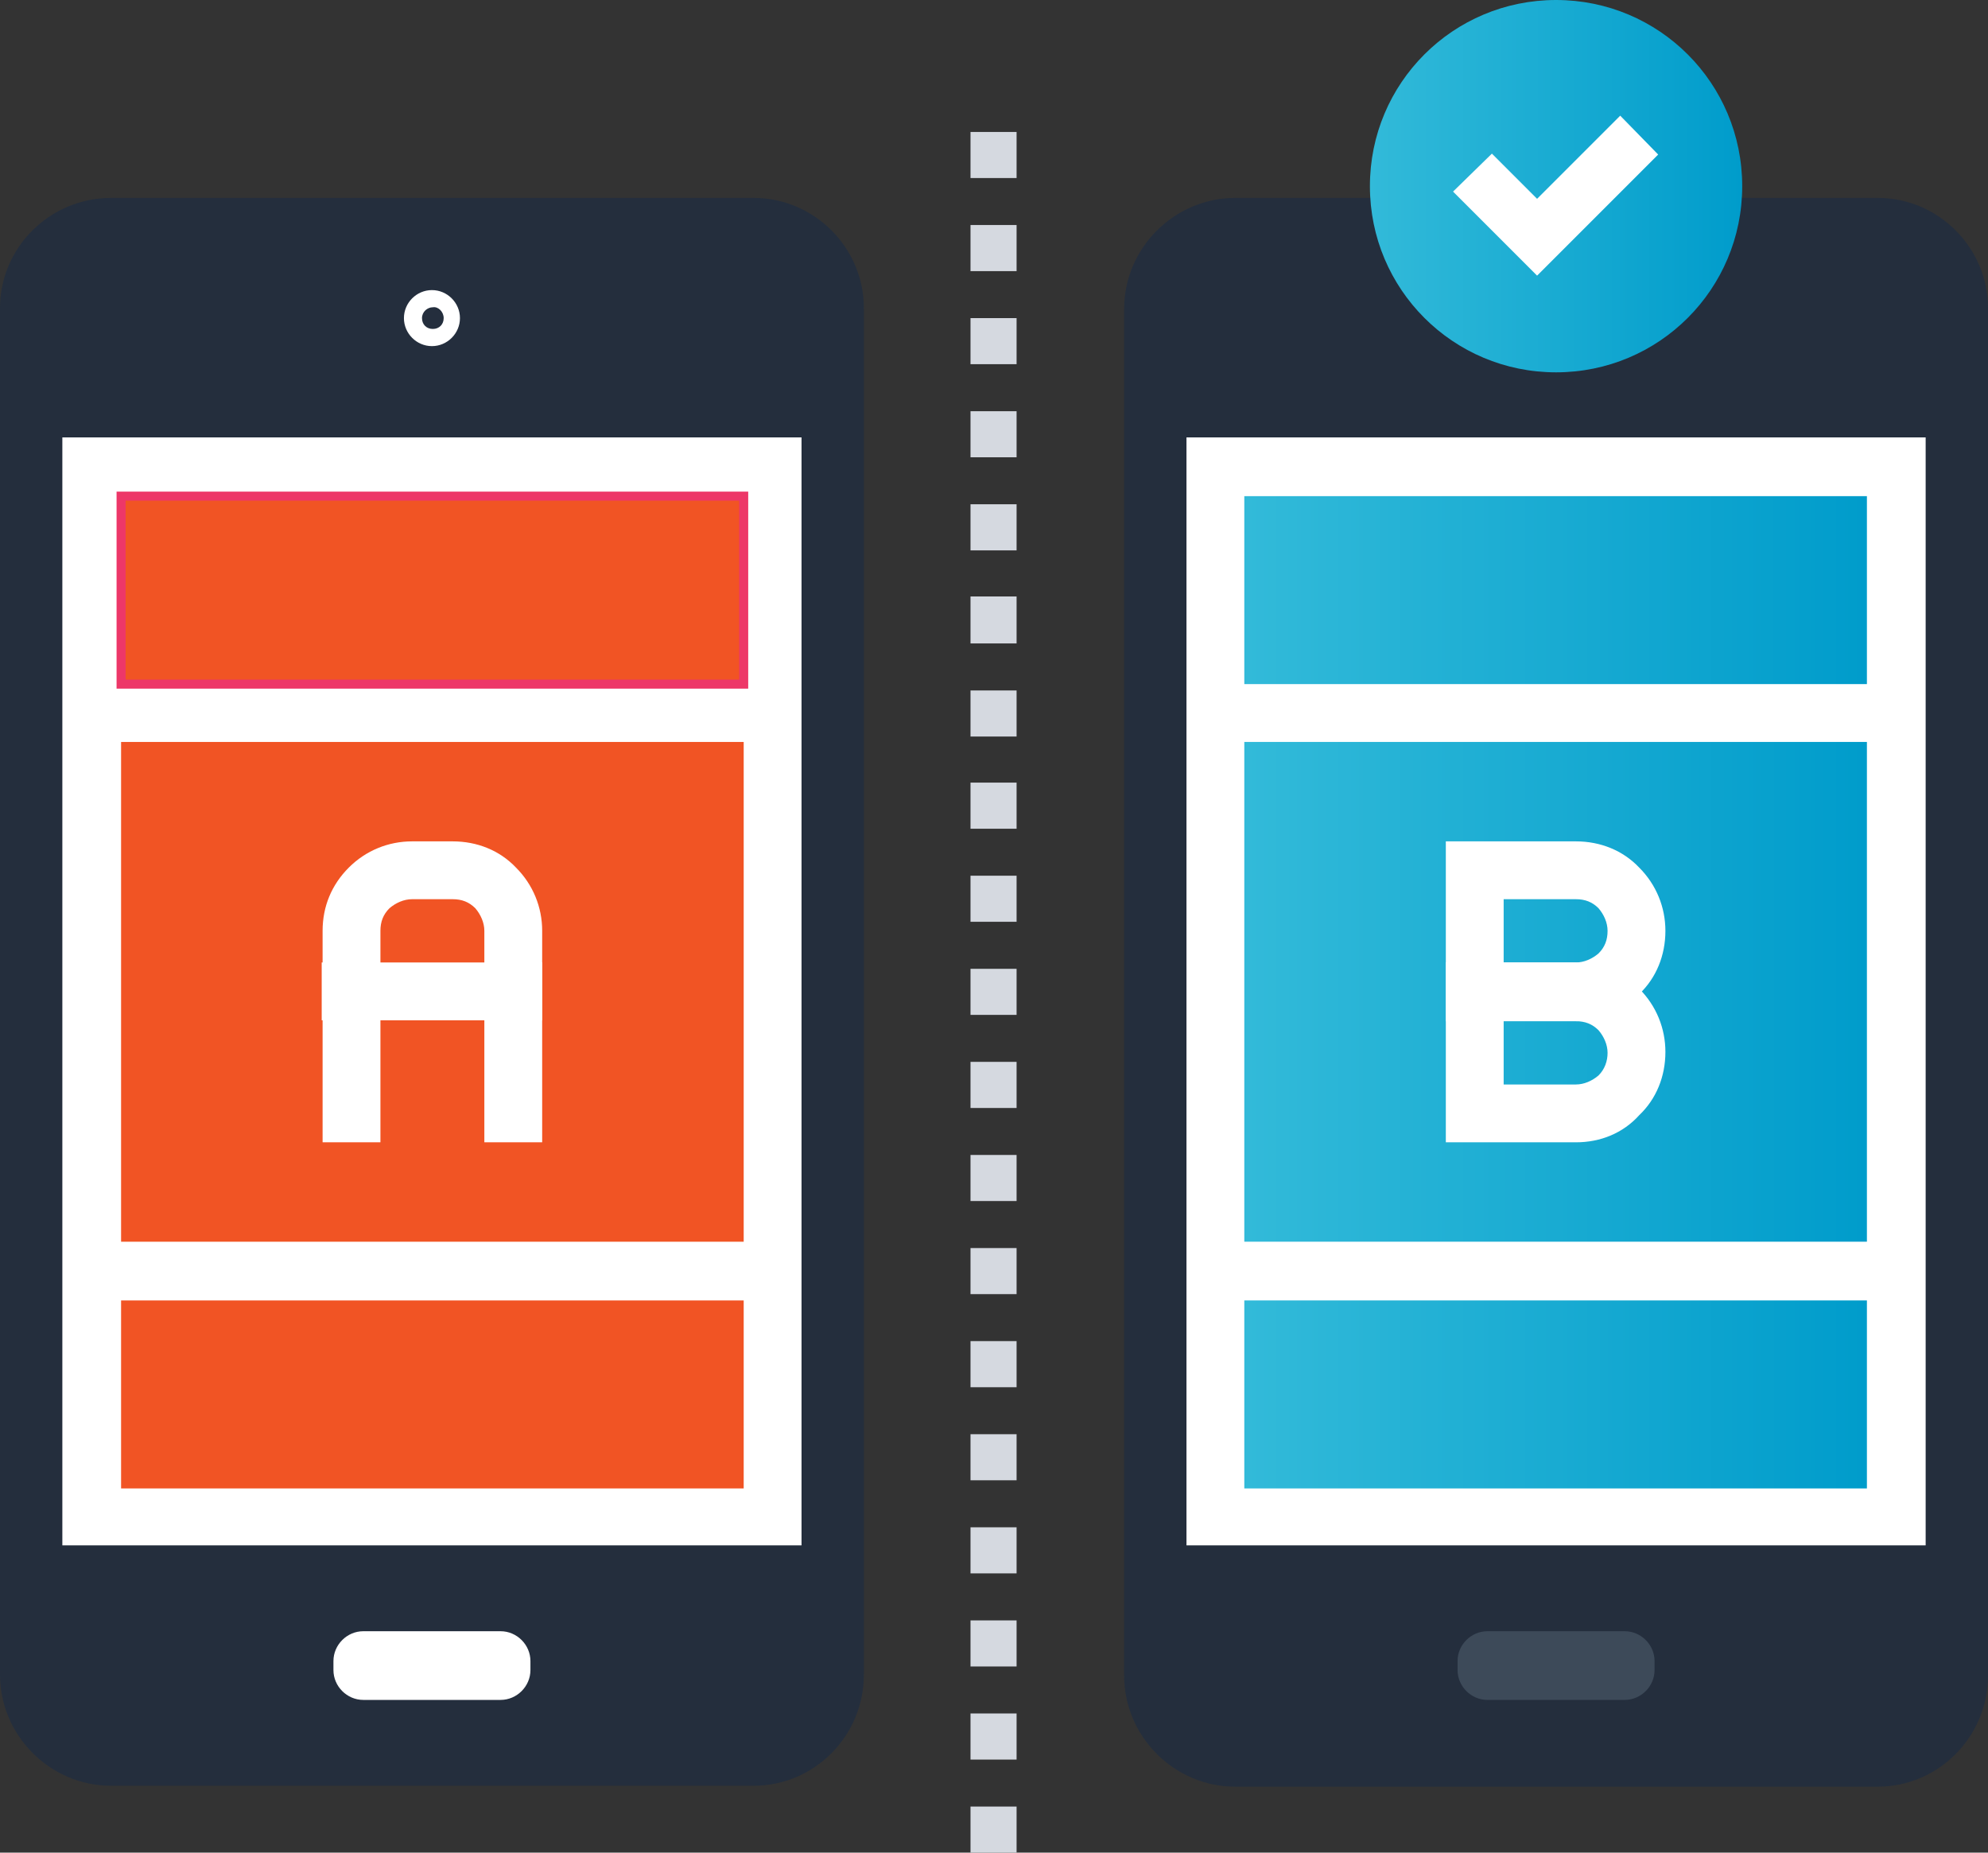 <?xml version="1.0" encoding="utf-8"?>
<!-- Generator: Adobe Illustrator 22.0.1, SVG Export Plug-In . SVG Version: 6.00 Build 0)  -->
<svg version="1.1" id="Layer_1" xmlns="http://www.w3.org/2000/svg" xmlns:xlink="http://www.w3.org/1999/xlink" x="0px" y="0px"
	 viewBox="0 0 220 205" style="enable-background:new 0 0 220 205;" xml:space="preserve">
<rect x="0" y="0" width="220" height="205" fill="#333333" stroke="none"/>
<style type="text/css">
	.st0{clip-path:url(#SVGID_2_);fill:#242E3D;}
	.st1{fill:#FFFFFF;}
	.st2{fill:#F15424;}
	.st3{fill:none;stroke:#ED3768;stroke-miterlimit:10;}
	.st4{clip-path:url(#SVGID_4_);fill:#FFFFFF;}
	.st5{clip-path:url(#SVGID_6_);fill:#FFFFFF;}
	.st6{clip-path:url(#SVGID_6_);fill:#242E3D;}
	.st7{clip-path:url(#SVGID_8_);fill:url(#SVGID_9_);}
	.st8{clip-path:url(#SVGID_11_);fill:url(#SVGID_12_);}
	.st9{clip-path:url(#SVGID_14_);fill:url(#SVGID_15_);}
	.st10{clip-path:url(#SVGID_17_);fill:#FFFFFF;}
	.st11{clip-path:url(#SVGID_17_);fill:#3D4A59;}
	.st12{clip-path:url(#SVGID_17_);fill:#242E3D;}
	.st13{clip-path:url(#SVGID_19_);fill:url(#SVGID_20_);}
	.st14{fill:#D5D9E0;}
</style>
<g>
	<defs>
		<rect id="SVGID_1_" width="220" height="205"/>
	</defs>
	<clipPath id="SVGID_2_">
		<use xlink:href="#SVGID_1_"  style="overflow:visible;"/>
	</clipPath>
	<path class="st0" d="M83.4,21.9H12.3C5.5,21.9,0,27.4,0,34.1v151.2c0,6.7,5.5,12.3,12.3,12.3h71.1c6.7,0,12.2-5.5,12.2-12.3V34.1
		C95.6,27.4,90.1,21.9,83.4,21.9"/>
</g>
<rect x="6.9" y="48.4" class="st1" width="81.8" height="122.6"/>
<rect x="13.4" y="143.9" class="st2" width="68.9" height="20.8"/>
<rect x="13.4" y="54.9" class="st2" width="68.9" height="20.8"/>
<rect x="13.4" y="54.9" class="st3" width="68.9" height="20.8"/>
<rect x="13.4" y="82.1" class="st2" width="68.9" height="55.3"/>
<g>
	<defs>
		<rect id="SVGID_3_" width="220" height="205"/>
	</defs>
	<clipPath id="SVGID_4_">
		<use xlink:href="#SVGID_3_"  style="overflow:visible;"/>
	</clipPath>
	<path class="st4" d="M60,126.4h-6.4V103c0-0.9-0.4-1.8-1-2.5c-0.7-0.7-1.5-1-2.5-1h-4.5c-0.9,0-1.8,0.4-2.5,1c-0.7,0.7-1,1.5-1,2.5
		v23.4h-6.4V103c0-2.7,1-5.1,2.9-7c1.9-1.9,4.4-2.9,7-2.9h4.5c2.7,0,5.2,1,7,2.9c1.9,1.9,2.9,4.4,2.9,7V126.4z"/>
</g>
<rect x="35.6" y="106.5" class="st1" width="24.4" height="6.4"/>
<g>
	<defs>
		<rect id="SVGID_5_" width="220" height="205"/>
	</defs>
	<clipPath id="SVGID_6_">
		<use xlink:href="#SVGID_5_"  style="overflow:visible;"/>
	</clipPath>
	<path class="st5" d="M40.2,188.1c-1.8,0-3.3-1.5-3.3-3.3v-1c0-1.8,1.5-3.3,3.3-3.3h15.2c1.8,0,3.3,1.5,3.3,3.3v1
		c0,1.8-1.5,3.3-3.3,3.3H40.2z"/>
	<path class="st5" d="M50.9,35.2c0,1.7-1.4,3.1-3.1,3.1c-1.7,0-3.1-1.4-3.1-3.1c0-1.7,1.4-3.1,3.1-3.1
		C49.5,32.1,50.9,33.5,50.9,35.2"/>
	<path class="st6" d="M49.1,35.2c0,0.7-0.5,1.2-1.2,1.2c-0.7,0-1.2-0.5-1.2-1.2c0-0.7,0.6-1.2,1.2-1.2
		C48.5,33.9,49.1,34.5,49.1,35.2"/>
	<path class="st6" d="M207.8,21.9h-71.1c-6.7,0-12.3,5.5-12.3,12.3v151.2c0,6.7,5.5,12.3,12.3,12.3h71.1c6.7,0,12.2-5.5,12.2-12.3
		V34.1C220,27.4,214.5,21.9,207.8,21.9"/>
</g>
<rect x="131.3" y="48.4" class="st1" width="81.8" height="122.6"/>
<g>
	<defs>
		<rect id="SVGID_7_" x="137.7" y="143.9" width="68.9" height="20.8"/>
	</defs>
	<clipPath id="SVGID_8_">
		<use xlink:href="#SVGID_7_"  style="overflow:visible;"/>
	</clipPath>
	
		<linearGradient id="SVGID_9_" gradientUnits="userSpaceOnUse" x1="-50.451" y1="443.371" x2="-48.458" y2="443.371" gradientTransform="matrix(34.56 0 0 -34.56 1881.346 15477.312)">
		<stop  offset="0" style="stop-color:#32BAD9"/>
		<stop  offset="1" style="stop-color:#009CCB"/>
	</linearGradient>
	<rect x="137.7" y="143.9" class="st7" width="68.9" height="20.8"/>
</g>
<g>
	<defs>
		<rect id="SVGID_10_" x="137.7" y="54.9" width="68.9" height="20.8"/>
	</defs>
	<clipPath id="SVGID_11_">
		<use xlink:href="#SVGID_10_"  style="overflow:visible;"/>
	</clipPath>
	
		<linearGradient id="SVGID_12_" gradientUnits="userSpaceOnUse" x1="-50.451" y1="444.654" x2="-48.458" y2="444.654" gradientTransform="matrix(34.56 0 0 -34.56 1881.346 15432.685)">
		<stop  offset="0" style="stop-color:#32BAD9"/>
		<stop  offset="1" style="stop-color:#009CCB"/>
	</linearGradient>
	<rect x="137.7" y="54.9" class="st8" width="68.9" height="20.8"/>
</g>
<g>
	<defs>
		<rect id="SVGID_13_" x="137.7" y="82.1" width="68.9" height="55.3"/>
	</defs>
	<clipPath id="SVGID_14_">
		<use xlink:href="#SVGID_13_"  style="overflow:visible;"/>
	</clipPath>
	
		<linearGradient id="SVGID_15_" gradientUnits="userSpaceOnUse" x1="-50.451" y1="444.263" x2="-48.458" y2="444.263" gradientTransform="matrix(34.56 0 0 -34.56 1881.346 15463.66)">
		<stop  offset="0" style="stop-color:#32BAD9"/>
		<stop  offset="1" style="stop-color:#009CCB"/>
	</linearGradient>
	<rect x="137.7" y="82.1" class="st9" width="68.9" height="55.3"/>
</g>
<g>
	<defs>
		<rect id="SVGID_16_" width="220" height="205"/>
	</defs>
	<clipPath id="SVGID_17_">
		<use xlink:href="#SVGID_16_"  style="overflow:visible;"/>
	</clipPath>
	<path class="st10" d="M166.4,106.5h8c0.9,0,1.8-0.4,2.5-1c0.7-0.7,1-1.5,1-2.5c0-0.9-0.4-1.8-1-2.5c-0.7-0.7-1.5-1-2.5-1h-8V106.5z
		 M174.4,113H160V93.1h14.4c2.7,0,5.2,1,7,2.9c1.9,1.9,2.9,4.4,2.9,7c0,2.7-1,5.2-2.9,7C179.6,111.9,177.1,113,174.4,113"/>
	<path class="st10" d="M166.4,120h8c0.9,0,1.8-0.4,2.5-1c0.7-0.7,1-1.6,1-2.5c0-0.9-0.4-1.8-1-2.5c-0.7-0.7-1.5-1-2.5-1h-8V120z
		 M174.4,126.4H160v-19.9h14.4c2.7,0,5.2,1,7,2.9c1.9,1.9,2.9,4.4,2.9,7c0,2.7-1,5.2-2.9,7C179.6,125.4,177.1,126.4,174.4,126.4"/>
	<path class="st11" d="M164.6,188.1c-1.8,0-3.3-1.5-3.3-3.3v-1c0-1.8,1.5-3.3,3.3-3.3h15.2c1.8,0,3.3,1.5,3.3,3.3v1
		c0,1.8-1.5,3.3-3.3,3.3H164.6z"/>
	<path class="st11" d="M175.3,35.2c0,1.7-1.4,3.1-3.1,3.1c-1.7,0-3.1-1.4-3.1-3.1c0-1.7,1.4-3.1,3.1-3.1
		C173.9,32.1,175.3,33.5,175.3,35.2"/>
	<path class="st12" d="M173.4,35.2c0,0.7-0.5,1.2-1.2,1.2c-0.7,0-1.2-0.5-1.2-1.2c0-0.7,0.6-1.2,1.2-1.2
		C172.9,33.9,173.4,34.5,173.4,35.2"/>
</g>
<g>
	<defs>
		<path id="SVGID_18_" d="M172.2,0c-11.4,0-20.6,9.2-20.6,20.6c0,11.4,9.2,20.6,20.6,20.6c11.4,0,20.6-9.2,20.6-20.6
			C192.8,9.2,183.6,0,172.2,0z"/>
	</defs>
	<clipPath id="SVGID_19_">
		<use xlink:href="#SVGID_18_"  style="overflow:visible;"/>
	</clipPath>
	
		<linearGradient id="SVGID_20_" gradientUnits="userSpaceOnUse" x1="-47.726" y1="451.937" x2="-45.733" y2="451.937" gradientTransform="matrix(20.651 0 0 -20.651 1137.223 9353.712)">
		<stop  offset="0" style="stop-color:#32BAD9"/>
		<stop  offset="1" style="stop-color:#009CCB"/>
	</linearGradient>
	<rect x="151.6" class="st13" width="41.2" height="41.2"/>
</g>
<polygon class="st1" points="170.1,30.5 160.8,21.2 165.1,17 170.1,22 179.3,12.8 183.5,17.1 "/>
<path class="st14" d="M107.4,205h5.1v-5.1h-5.1V205z M107.4,194.7h5.1v-5.1h-5.1V194.7z M107.4,184.4h5.1v-5.1h-5.1V184.4z
	 M107.4,174.1h5.1v-5.1h-5.1V174.1z M107.4,163.8h5.1v-5.1h-5.1V163.8z M107.4,153.5h5.1v-5.1h-5.1V153.5z M107.4,143.2h5.1v-5.1
	h-5.1V143.2z M107.4,132.9h5.1v-5.1h-5.1V132.9z M107.4,122.6h5.1v-5.1h-5.1V122.6z M107.4,112.3h5.1v-5.1h-5.1V112.3z M107.4,102
	h5.1v-5.1h-5.1V102z M107.4,91.7h5.1v-5.1h-5.1V91.7z M107.4,81.5h5.1v-5.1h-5.1V81.5z M107.4,71.2h5.1V66h-5.1V71.2z M107.4,60.9
	h5.1v-5.1h-5.1V60.9z M107.4,50.6h5.1v-5.1h-5.1V50.6z M107.4,40.3h5.1v-5.1h-5.1V40.3z M107.4,30h5.1v-5.1h-5.1V30z M107.4,19.7
	h5.1v-5.1h-5.1V19.7z"/>
</svg>
